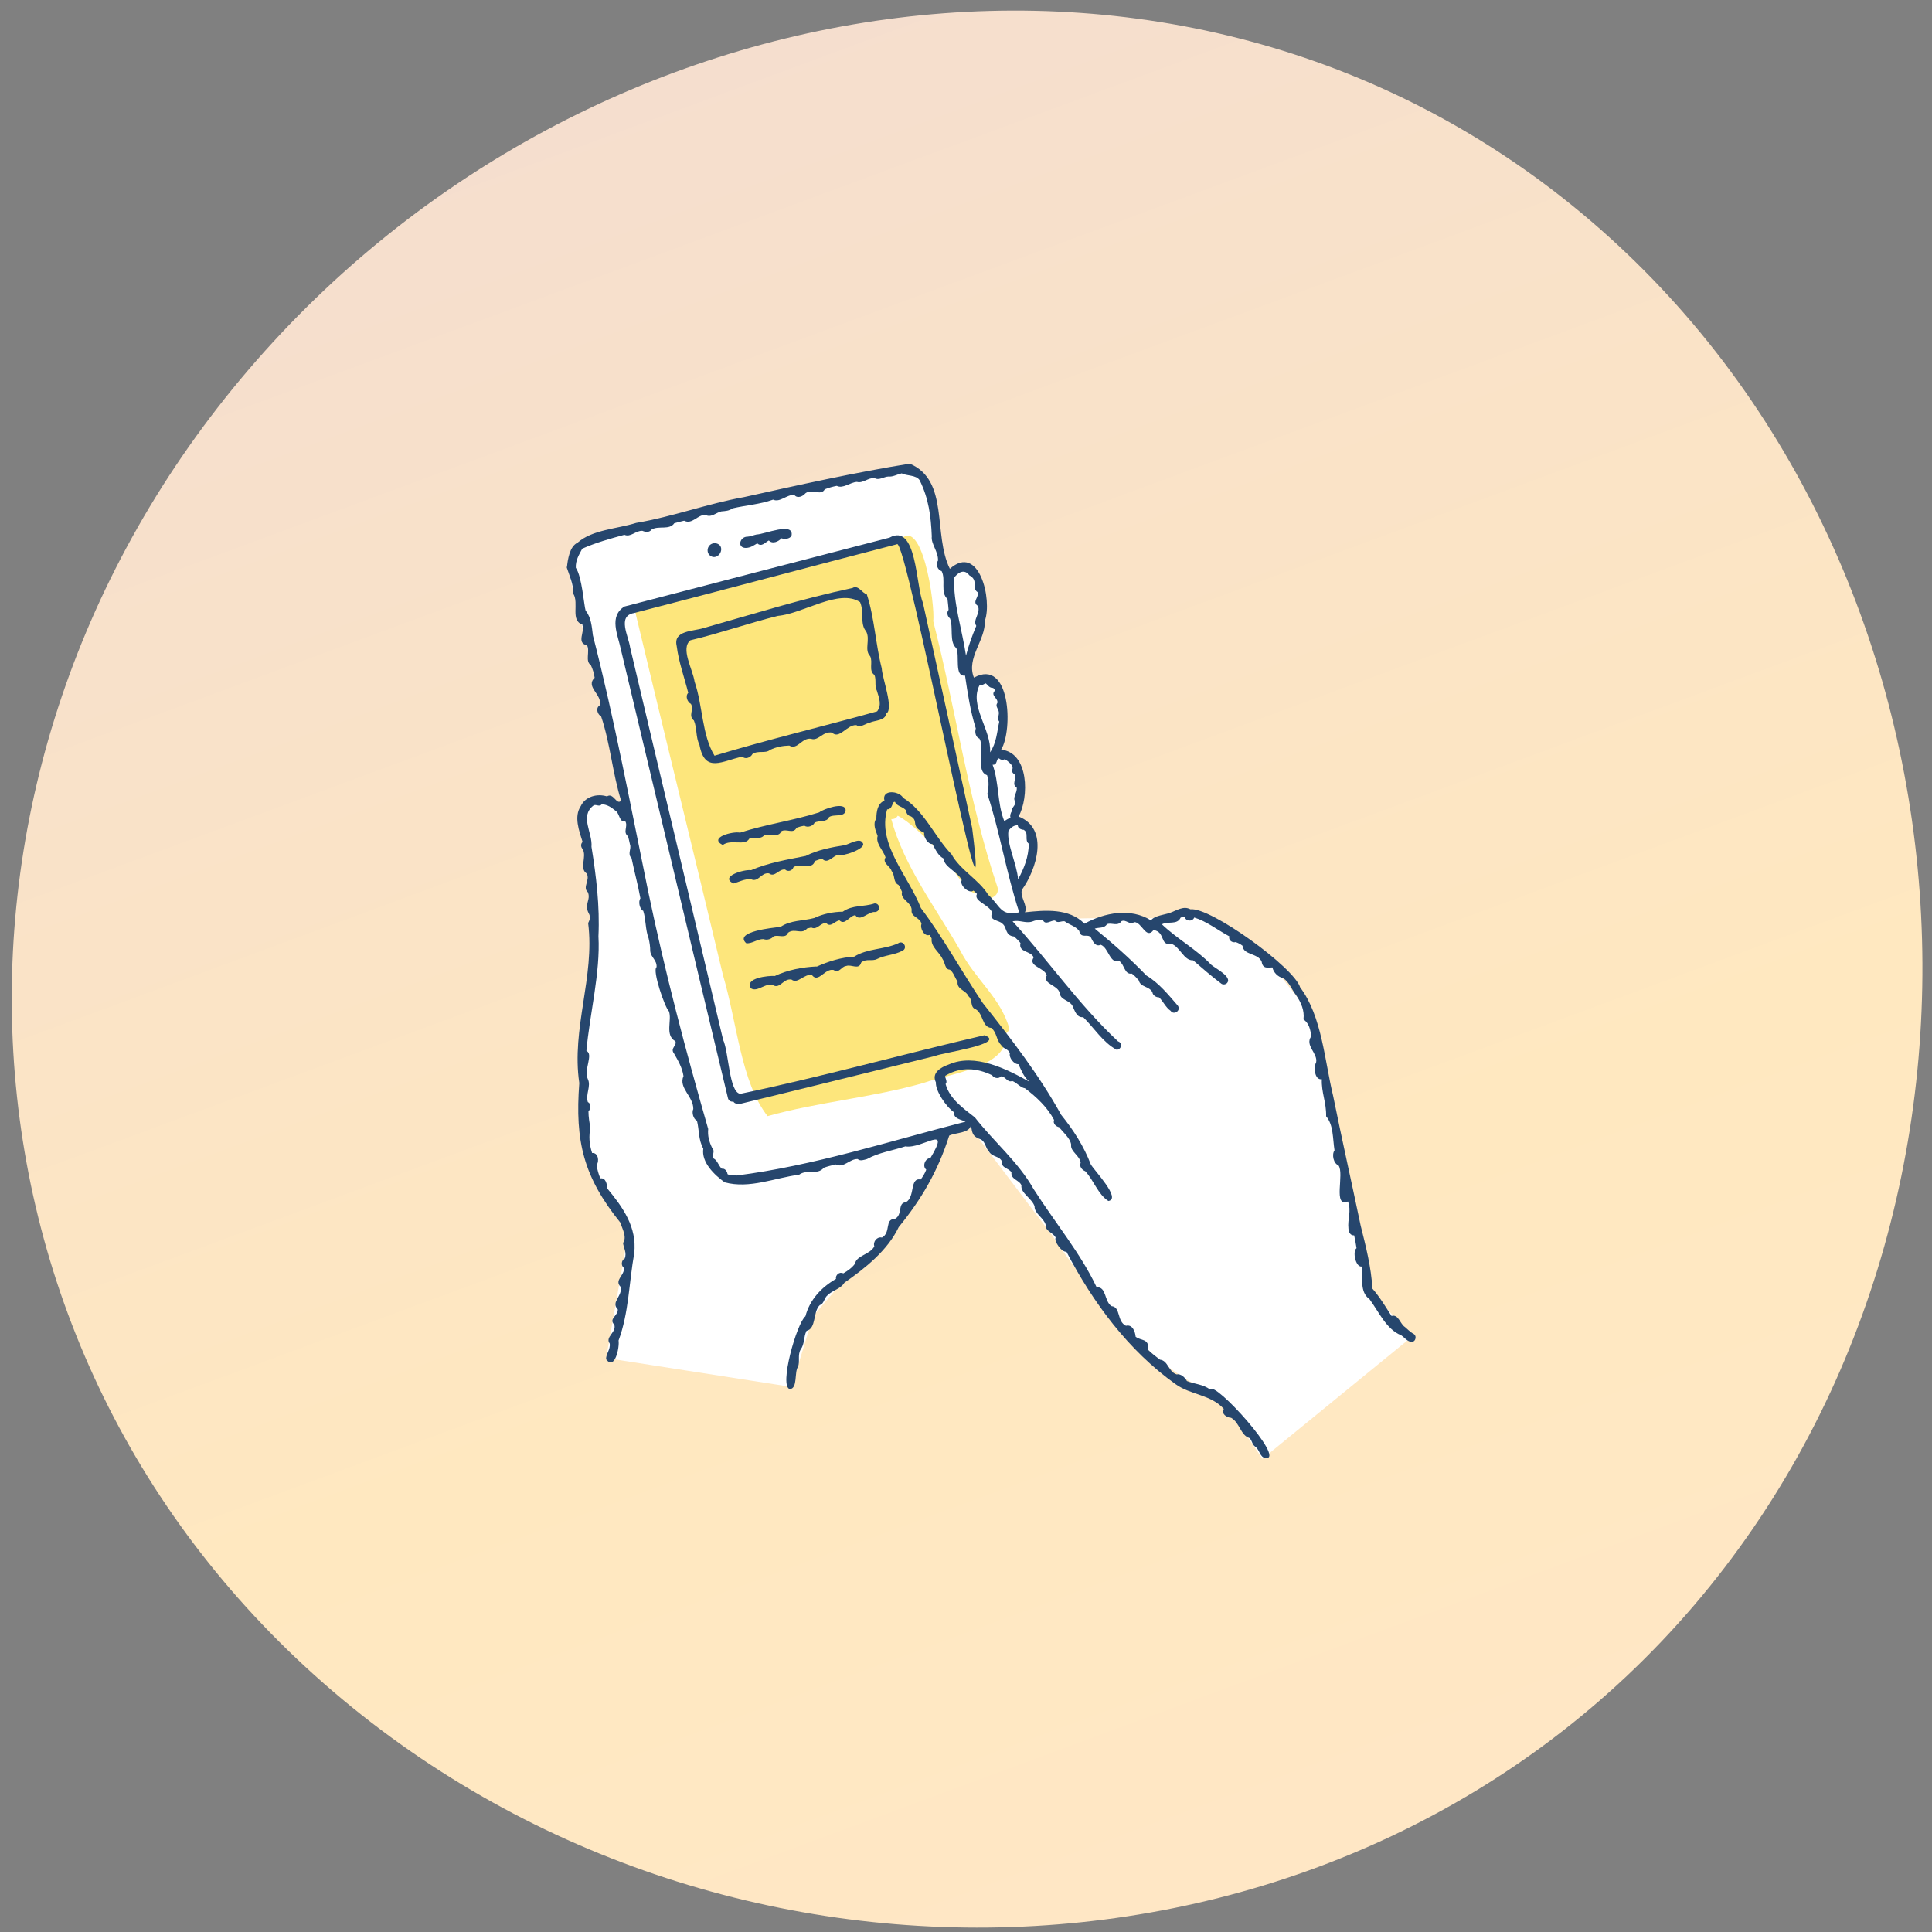 <svg xmlns="http://www.w3.org/2000/svg" id="data" width="122" height="122"><rect width="100%" height="100%" fill="#808080" stroke="none"/><defs><linearGradient id="_新規グラデーションスウォッチ_4" x1="-75.83" x2="126.7" y1="-308.74" y2="238.79" gradientUnits="userSpaceOnUse"><stop offset="0" stop-color="#cee8fc"/><stop offset=".32" stop-color="#e3cce8"/><stop offset=".71" stop-color="#ffe8c0"/><stop offset="1" stop-color="#ffe5d6"/></linearGradient><style>.cls-3{fill:#26466d}</style></defs><path d="M15.7 23.34c21.54-25.18 59.57-30.93 84.75-9.39s28.04 62.27 6.5 87.45-60.75 26.94-85.93 5.4-26.86-58.28-5.32-83.46" style="fill:url(#_新規グラデーションスウォッチ_4)"/><path d="m38.3 85.76 11.68 1.82 1.37-4.48 1.82-2.12s2.5-2.12 2.73-2.43 3.94-6.98 3.94-6.98l1.37-.46 5.23 6.9s5.54 8.57 10.47 10.01l2.81 4.1 9.48-7.74-2.5-2.66-4.1-17.9-2.66-3.34-4.78-2.88-2.43.38h-3.57l-4.55.08-.3-2.2s1.97-1.59.08-4.25c0 0 .38-3.79-1.14-4.17 0 0 1.14-4.1-.91-4.85l-.76.68-.46-1.44s1.82-4.4-.3-6.22l-.83.99-1.44-6.3s-1.06-.68-1.37-.76-19.8 4.32-19.8 4.32l-1.59 1.82 4.02 16.08s-4.02-3.64-2.81 2.05l.53 5.31-.91 8.57.53 5.46 2.5 4.85-1.37 7.74Z" style="fill:#fff"/><path d="M63.74 64.97c-.53-1.96-2.17-3.13-3.11-4.96-1.53-2.68-3.55-5.31-4.35-8.29.2.02.34-.08.41-.21.95.5 2.11 1.77 2.52 2.16.5.36 2.17 3.45 2.59 2.58.23.09.28.54.63.47.35 0 .7-.31.54-.75-1.82-5.42-2.62-11.2-4.04-16.75.14-.95-.72-7.06-2.22-4.95-5.52 1.55-11.12 2.56-16.64 4.19 1.84 7.7 3.74 15.39 5.58 23.1.91 3.08 1.13 6.75 2.82 8.92 3.17-.89 6.6-1.17 9.83-2.09 1.8-.64 5.45-1.01 5.21-3.12.1-.08.18-.17.24-.28Zm-6.64-8.73c-.19-.38-.4-.77-.6-1.16.31.57.65 1.11.96 1.68-.12-.17-.26-.34-.36-.52" style="fill:#fde67c"/><path d="M45.98 69.37c.03.14.19.22.33.19.11.19.32.12.49.13 4.09-.99 8.17-2.01 12.25-3.01.45-.21 4.56-.76 3.12-1.31-5.14 1.19-10.28 2.63-15.42 3.7-.72-.08-.72-2.64-1.09-3.42-.91-3.83-1.81-7.66-2.72-11.49-1.05-4.43-2.11-8.85-3.15-13.28-.1-.72-.83-1.99.25-2.17 5.54-1.43 11.06-2.91 16.59-4.34.57-.78 6.16 29.05 4.76 17.92-1.03-4.75-2.07-9.49-3.11-14.23-.45-1.08-.38-5.07-2.11-4.11-5.58 1.45-11.16 2.89-16.74 4.35-1 .63-.41 1.79-.22 2.72 2.26 9.45 4.5 18.92 6.77 28.37Zm-.97-34.2c.5.08.79-.72.22-.86-.58-.1-.77.7-.22.86m2.07-.57c.31 0 .51-.16.74-.29.27.26.52-.08.73-.18.24.25.62.06.8-.14.2.08.51.04.63-.15.2-.93-1.73-.09-2.2-.09-.2.04-.38.13-.58.14-.48-.01-.68.7-.11.71Z" class="cls-3"/><path d="M54.75 37.54c-.32-.09-.55-.63-.92-.41-3.17.67-6.28 1.65-9.4 2.53-.65.21-1.93.14-1.7 1.13.13 1.02.48 1.97.73 2.96-.2.2-.06.58.17.7.22.37-.2.73.19 1.05.21.51.1 1.03.35 1.54.34 1.83 1.45.99 2.71.74.18.19.52.06.63-.16.36-.26.83-.01 1.12-.27.38-.18.8-.26 1.21-.27.51.31.79-.51 1.37-.43.47.17.74-.49 1.33-.39.46.46.95-.52 1.54-.47.26.19.58-.11.85-.16.31-.15.98-.11 1.03-.57.51-.26-.26-2.26-.28-2.86-.39-1.52-.46-3.19-.94-4.66Zm.64 7.38c-3.4.95-6.87 1.77-10.27 2.8-.8-1.3-.74-3.17-1.26-4.68-.11-.78-.91-2.1-.26-2.61 1.86-.44 3.67-1.08 5.52-1.54 1.6-.14 3.87-1.74 5.19-.87.27.6-.02 1.39.38 1.84.29.52-.14 1.17.26 1.58.19.38-.12.92.27 1.18.13.32-.01.7.15.99.15.49.32.9.02 1.31m-8.06 8.05c.29-.14.68.06.91-.21.34-.17.93.17 1.09-.26.32-.21.76.2.97-.23.16-.06.32-.1.49-.13.2.14.55.03.65-.19.28-.16.77 0 .91-.35.31-.22 1.02.05 1.05-.45-.04-.55-1.42-.06-1.67.15-1.65.52-3.36.75-5 1.28-.45-.1-2.01.31-1.09.78.54-.4 1.41.1 1.68-.41Zm-1.01 2.82c.35-.1.7-.3 1.1-.27.47.23.64-.45 1.14-.37.36.29.62-.3 1.02-.24.16.16.46.08.52-.14.42-.33 1.18.22 1.36-.4.15-.06.3-.11.46-.14.36.38.69-.23 1.05-.26.2.15 1.74-.38 1.52-.72-.17-.4-.85.06-1.16.12-.81.13-1.71.3-2.45.68-1.15.23-2.37.43-3.45.9-.42-.07-2.03.4-1.11.84m5.1 2.18c-.71.19-1.5.13-2.13.56-.44.05-2.97.29-2.17 1.03.36.05.7-.27 1.1-.26.2.09.49 0 .63-.17.28-.13.77.17.91-.23.43-.32.85.15 1.21-.27.07-.02.16-.04.26-.06.35.18.56-.27.93-.3.28.35.56-.12.85-.15.35.34.62-.29 1-.33.3.46.81-.24 1.25-.2.36-.03.32-.57-.04-.54-.68.23-1.38.08-2 .52-.61.01-1.24.13-1.8.4m.13 3.06c-.88.04-1.82.22-2.62.6-.39-.03-1.94.12-1.51.78.44.28.97-.45 1.48-.16.4.13.6-.49 1.09-.39.38.3.8-.39 1.28-.29.41.54.81-.44 1.37-.32.35.25.49-.23.79-.25.33-.13.82.28.95-.22.32-.27.69-.06 1-.22.52-.26 1.1-.25 1.6-.52.37-.16.06-.71-.27-.47-.88.4-1.93.31-2.77.84-.82.04-1.63.3-2.37.63Z" class="cls-3"/><path d="M36.77 39.46c.2.4-.41 1.14.3 1.29.2.4-.14 1 .24 1.25.12.25.2.53.24.8-.61.58.51 1.06.32 1.74-.27.16-.15.57.09.7.58 1.73.72 3.59 1.26 5.32-.28.32-.48-.54-.89-.27-.62-.19-1.37 0-1.66.62-.44.66-.1 1.56.12 2.26-.13.11-.12.32 0 .44.29.49-.24 1.23.26 1.55.23.42-.29.86.07 1.18.15.33-.04.57-.05.89-.02.53.37.48.07 1.06.43 3.4-1.07 6.66-.56 10.1-.28 3.69.27 5.93 2.59 8.81.12.39.44.92.17 1.29.05.33.25.62.11.98-.22.11-.25.45-.05.6.05.46-.62.76-.22 1.18.18.56-.64.97-.17 1.43.04.4-.6.59-.22.97.16.48-.6.77-.29 1.19.06.37-.24.65-.23.99.55.74.86-.75.79-1.18.65-1.74.66-3.68.99-5.51.18-1.65-.71-2.89-1.7-4.09-.02-.27-.09-.69-.44-.64-.12-.27-.19-.56-.24-.84.19-.25.1-.8-.28-.76-.19-.58-.21-1.08-.11-1.6-.06-.33-.12-.68-.12-1.03.15-.16.19-.48-.04-.59-.16-.48.22-1.01 0-1.45-.28-.59.38-1.57-.09-1.78.2-2.29.89-4.94.76-7.24.09-1.9-.14-3.79-.44-5.65.08-.88-.76-1.92.12-2.6.15-.12.38.12.53-.09.38.04.58.19.86.41.27.15.24.77.63.68.18.32-.18.68.17.94.05.17.08.34.12.51.11.29-.18.6.1.87.18.88.4 1.65.56 2.54-.15.2-.05.68.18.79.18.58.12 1.16.34 1.74.06.26.1.52.1.79.03.4.43.57.4 1.02-.29.19.53 2.57.78 2.79.21.55-.28 1.51.41 1.89.11.28-.35.44-.09.77.26.46.52.89.6 1.43-.33.75.63 1.28.62 2.08-.11.22 0 .63.23.74.15.58.08 1.19.4 1.76-.13.87.7 1.66 1.35 2.13 1.57.43 3.19-.29 4.7-.48.5-.37 1.16.05 1.56-.44.24-.09.5-.15.75-.21.5.26.88-.36 1.39-.34.16.15.4.05.59 0 .73-.41 1.6-.53 2.42-.8 1.09.18 2.92-1.49 1.58.74-.33 0-.53.52-.26.73-.08.22-.21.43-.35.62-.72-.13-.33 1.1-.94 1.44-.54.03-.18.79-.69 1.05-.67 0-.23.86-.82 1.18-.3-.08-.58.26-.48.55-.25.52-1.14.58-1.22 1.1-.19.26-.46.45-.74.61-.23-.13-.51.1-.46.35-.91.52-1.66 1.31-1.93 2.36-.55.43-1.69 4.45-.98 4.6.5-.05.27-1.06.51-1.41.14-.35-.04-.73.17-1.1.26-.34.17-.77.37-1.17.63-.14.39-1.21.84-1.63.27-.07.27-.46.49-.62.32-.32.82-.39 1.06-.79 1.31-.91 2.73-2.04 3.43-3.51 1.43-1.75 2.48-3.54 3.19-5.78.41-.2 1.24-.14 1.37-.63.1.41.03.67.65.88.28.18.26.51.48.74.22.4.68.26.85.68-.09.38.44.38.58.66-.05.44.5.47.63.81-.07.49.68.83.83 1.33-.01.46.57.71.7 1.16-.04.42.48.49.63.81-.12.24.41.96.68.89 1.68 3.22 3.92 6.25 6.9 8.37.94.68 2.23.65 3.04 1.56-.19.31.19.55.46.56.55.31.59 1.1 1.16 1.28.18.16.15.4.36.54.28.18.29.68.65.72 1.35.16-3.26-4.95-3.49-4.32-.44-.34-.97-.34-1.47-.54-.12-.22-.38-.48-.65-.42-.53-.17-.53-.87-1.05-.93-.26-.19-.51-.39-.74-.61.06-.76-.46-.56-.8-.84-.02-.29-.19-.8-.61-.69-.59-.28-.32-1.19-.91-1.24-.47-.3-.31-1.24-.94-1.19-1-2.13-2.64-4.1-3.98-6.2-.97-1.72-2.51-2.99-3.71-4.53-.74-.58-1.59-1.16-1.85-2.11.17-.17-.11-.46 0-.53.96-.58 1.99-.48 2.94-.02.11.19.42.24.56.07.29-.01.4.42.71.29.28.1.53.43.8.46.72.54 1.42 1.2 1.84 2-.09.22.12.42.32.46.25.32.7.69.76 1.1-.07.44.54.67.6 1.15-.11.21.09.46.29.53.53.56.8 1.46 1.46 1.88.84-.14-.9-1.93-1.11-2.31-.44-1.15-1.1-2.18-1.87-3.13-1.4-2.53-3.15-4.79-4.95-7.06-1.33-1.98-2.49-4.11-3.91-6-.79-2.04-2.77-4.02-2.13-6.23.38 0 .29-.53.5-.47.11.29.52.29.7.55 0 .17.13.34.3.36.53.32-.08.61.84 1.04-.05.26.23.73.52.71.21.37.34.72.71.92.01.53.9.83 1.14 1.36-.17.3.46.89.74.66.08.06.15.13.22.21-.24.47.81.68.96 1.19-.23.51.43.45.65.69.31.24.14.75.74.81.14.13.28.26.4.41-.15.61.67.48.83.91-.37.57.68.63.83 1.13-.3.56.73.6.82 1.14.06.43.6.42.8.78.13.26.25.77.68.72.68.67 1.25 1.6 2.11 2.06.28 0 .42-.42.09-.53-2.49-2.33-4.38-5.09-6.66-7.58.44-.1.81.14 1.22.02.22-.09.44-.13.68-.13.16.4.5.04.78.06.17.2.4.01.61.05.29.22.69.3.92.61.1.51.53.15.73.4.11.22.28.63.63.47.51.2.55 1.21 1.17 1.03.33.21.32.87.79.79.17.12.31.28.44.43.11.45.66.35.86.75.02.19.24.33.42.32.26.25.42.64.73.85.19.29.67 0 .46-.32-.59-.68-1.2-1.44-1.99-1.91-1.03-1.07-2.12-2.03-3.26-2.96.26-.09.6 0 .77-.28.31-.12.67.17.92-.19.29-.13.51.27.8.06.49-.01.75 1.13 1.22.5.76.11.4 1.02 1.1.86.58.18.81 1.09 1.4 1.05.58.5 1.14.99 1.76 1.46.11.1.29.08.39-.03.33-.39-.75-.92-1.01-1.15-.91-.96-2.14-1.62-3.11-2.55.38-.22.96.06 1.18-.42.08-.04.17-.06.26-.06.05.3.5.33.6.05.79.24 1.49.8 2.22 1.19-.08.23.18.43.4.36.17.06.28.12.43.23.05.61.98.45 1.21 1.01.07.48.4.36.68.36.06.31.34.6.68.68.39.25.54.73.8 1.05.34.49.55 1 .48 1.55.35.25.44.64.49 1.07-.42.58.42 1.06.31 1.64-.16.28-.12 1.14.36 1.07-.04.83.29 1.46.27 2.34.47.55.41 1.39.53 2.15-.19.27-.06.84.25.95.39.53-.38 2.69.6 2.28.23.62-.04 1.1.03 1.72.01.21.12.44.36.42q.09.405.15.81c-.27.2-.06 1.2.32 1.16.11.67-.16 1.59.5 2.06.58.78 1.06 1.91 2 2.28.21.14.38.39.64.42.29.01.38-.42.1-.53-.18-.11-.34-.27-.5-.41-.31-.19-.41-.83-.85-.7-.37-.57-.75-1.21-1.21-1.73-.07-1.34-.41-2.66-.74-3.98-.57-2.73-1.18-5.43-1.74-8.2-.54-2.22-.7-5.01-2.08-6.84-.37-1.25-5.67-5.09-6.93-4.93-.44-.24-.88.08-1.28.22-.3.12-.99.17-1.21.48-1.27-.8-2.93-.5-4.2.21-.97-.99-2.49-.86-3.76-.72.21-.4-.33-.97-.19-1.42.93-1.3 1.74-3.86-.21-4.63.67-1.2.66-4.04-1.1-4.22.76-1.26.58-5.81-1.72-4.55-.5-1.24.74-2.36.69-3.59.48-1.32-.36-4.92-2.21-3.28-1.08-2.18-.02-5.57-2.53-6.64-3.49.56-6.98 1.34-10.46 2.11-2.3.41-4.51 1.24-6.82 1.63-1.2.38-2.76.42-3.7 1.25-.51.24-.61 1.06-.68 1.57.17.53.43 1.07.41 1.65.38.6-.21 1.71.59 1.95Zm27.85 12.93c.39.19.04.68.35.89-.03.86-.28 1.5-.68 2.25-.08-.98-.73-2.25-.61-3.07.14-.18.34-.37.59-.34.02.19.18.25.34.28Zm-1.16-4.45c.94.65.12.63.64.99.09.26-.23.61.1.8.06.31-.3.65-.08.9.02.24-.24.34-.22.58-.08.12-.14.3-.09.42-.12.06-.27.13-.39.23-.46-1.14-.32-2.43-.74-3.57.33.03.2-.38.41-.4.09.1.25.11.37.05m-1.58-4.71c.15.08.25-.05.37-.08.13.11.23.3.46.29.06.04.1.1.12.17-.32.31.22.47.15.78-.14.18.04.35.08.52.07.22-.12.47.04.66-.15.68-.17 1.33-.58 1.94.1-1.44-1.36-2.97-.65-4.27Zm-1.64-6.73c.25-.36.66-.6.97-.17.61.32.12.8.52 1.06.12.32-.38.61.02.87.2.45-.35.89-.1 1.26-.26.62-.48 1.22-.65 1.88-.23-1.58-.83-3.41-.74-4.9Zm-23.48-1.85c.85-.38 1.75-.63 2.67-.88.39.18.72-.28 1.14-.25.19.08.43.12.59-.09.44-.25 1.11.06 1.42-.39.21-.06.41-.11.62-.16.52.26.83-.38 1.35-.37.35.21.69-.16 1.01-.22.24-.02.49-.03.7-.19.86-.2 1.72-.25 2.56-.55.43.2.86-.33 1.34-.3.18.25.54.1.7-.1.43-.33.97.2 1.22-.25.24-.1.5-.17.76-.22.39.2.83-.22 1.27-.25.38.11.71-.28 1.12-.24.27.17.6-.1.89-.1.26.03.52-.13.82-.2.31.17.9.09 1.13.43.57 1.14.72 2.28.77 3.55-.06.48.43.97.39 1.54-.17.21-.02.59.23.65.28.53-.1 1.36.37 1.76.03.23.05.46.07.69-.14.16-.07.42.09.54.23.57-.07 1.48.4 1.88.23.45-.15 1.82.55 1.73.17 1.14.33 2.23.68 3.34-.08.22-.01.56.23.64.37.66-.27 2.05.48 2.31.15.43.09.8.02 1.19.79 2.4 1.19 4.97 2.01 7.47-1.19.27-1.19-.41-1.96-1.11-.59-.96-1.78-1.57-2.31-2.55-1.09-1.13-1.7-2.73-3.06-3.57-.25-.45-1.37-.55-1.18.18-.44.17-.51.71-.51 1.13-.25.33-.04.76.08 1.1-.14.47.35.89.5 1.35-.23.36.3.55.38.86.24.28.08.71.44.88.09.14.16.29.22.44-.13.48.59.63.61 1.14-.08.45.54.46.62.88-.11.27.17.82.51.7.04.07.09.14.13.22-.06.54.47.83.69 1.3.16.2.14.67.46.67.22.15.33.52.49.77-.06.48.53.53.69.91.29.25.07.7.47.83.47.29.38 1.13.97 1.17.36.3.3.75.61 1.07.15.27.47.24.56.54-.07.27.26.69.54.68.2.41.32.79.7 1.11-1.47-.82-3.45-1.82-5.1-1.09-.49.17-1.11.52-.81 1.13-.04.51.62 1.52 1.15 1.89-.06.41.48.46.72.59-4.77 1.22-9.57 2.78-14.46 3.4-.16-.1-.42.03-.57-.09-.02-.18-.17-.38-.36-.34-.21-.19-.27-.52-.52-.65-.14-.19.13-.44-.09-.66-.2-.42-.29-.77-.25-1.2-1.45-5.04-2.73-9.92-3.79-15-1.12-5.44-2.12-10.83-3.49-16.17-.07-.53-.1-1.13-.46-1.56-.11-.37-.23-2.15-.62-2.71-.02-.47.2-.81.4-1.19Z" class="cls-3"/></svg>